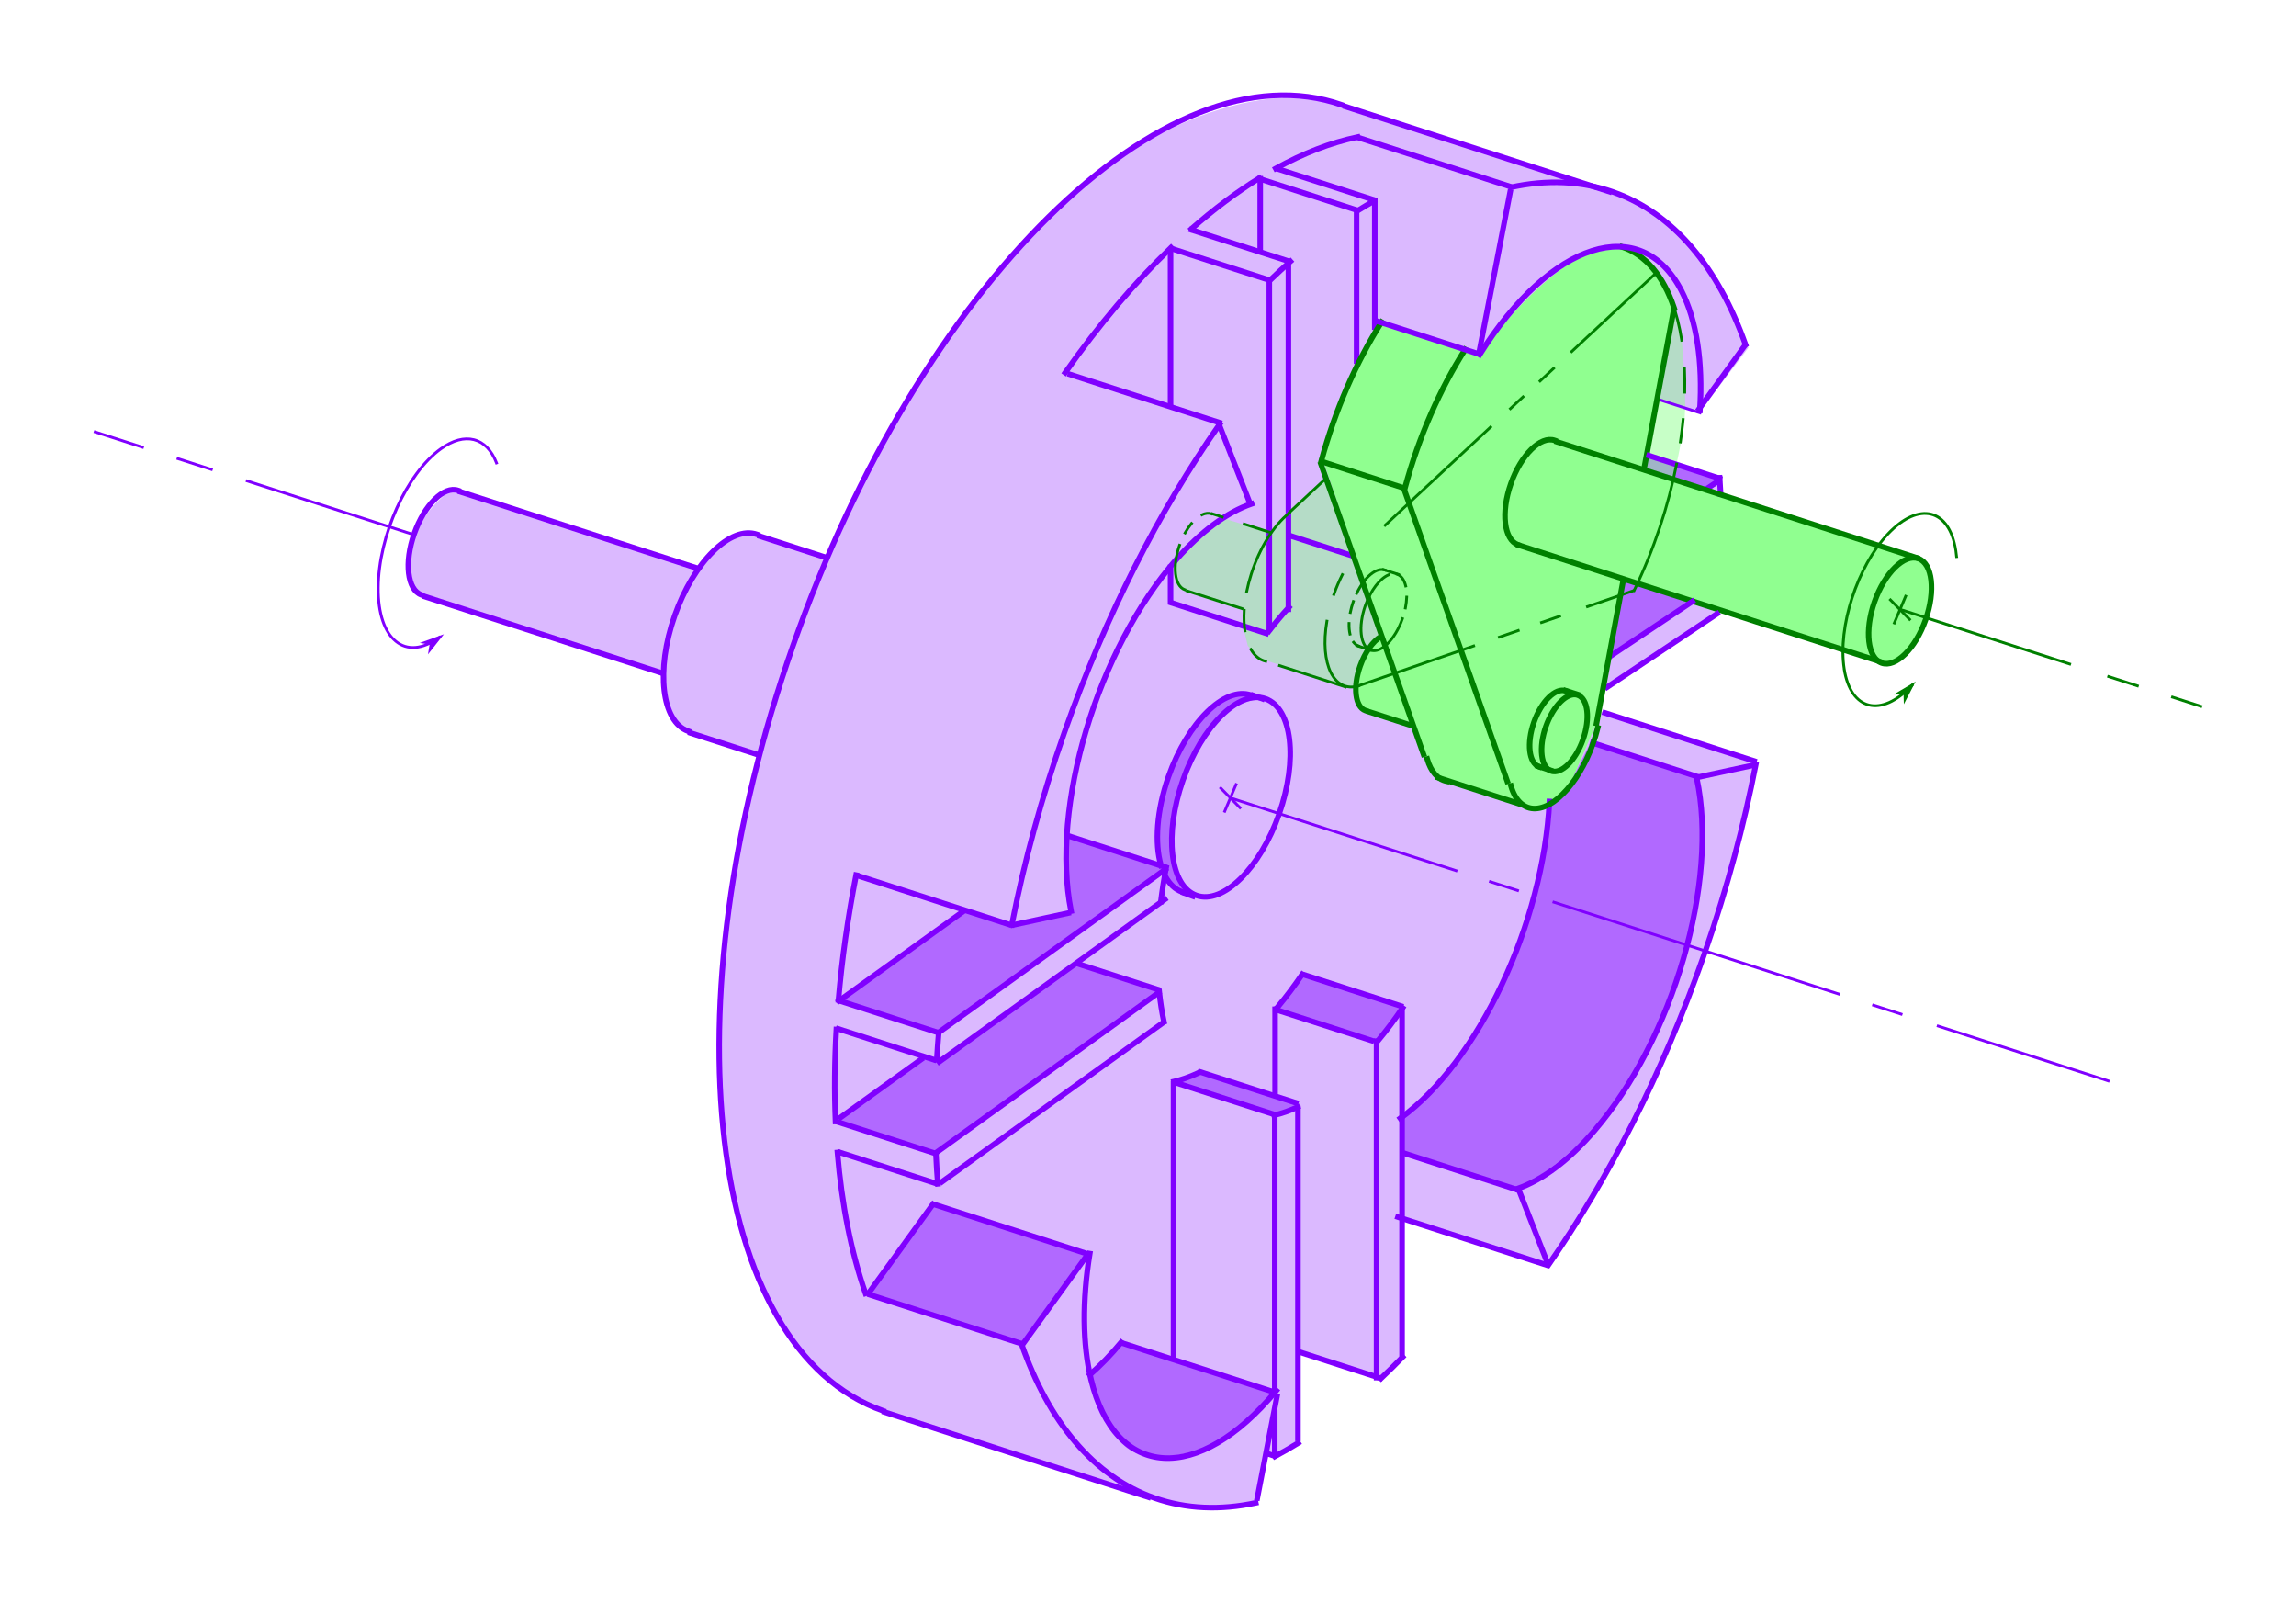<?xml version="1.0" encoding="UTF-8" standalone="no"?>
<!-- Created with Inkscape (http://www.inkscape.org/) -->

<svg
   xmlns:dc="http://purl.org/dc/elements/1.1/"
   xmlns:cc="http://creativecommons.org/ns#"
   xmlns:rdf="http://www.w3.org/1999/02/22-rdf-syntax-ns#"
   xmlns:svg="http://www.w3.org/2000/svg"
   xmlns="http://www.w3.org/2000/svg"
   xmlns:sodipodi="http://sodipodi.sourceforge.net/DTD/sodipodi-0.dtd"
   xmlns:inkscape="http://www.inkscape.org/namespaces/inkscape"
   width="1241.512"
   height="866.524"
   id="svg2"
   version="1.1"
   inkscape:version="0.48.5 r10040"
   sodipodi:docname="Croix_malte_interne.svg">
  <title
     id="title7574">Croix de Malte interne</title>
  <defs
     id="defs4">
    <marker
       inkscape:stockid="Arrow1Mstart"
       orient="auto"
       refY="0"
       refX="0"
       id="Arrow1Mstart"
       style="overflow:visible">
      <path
         id="path5621"
         d="M 0,0 5,-5 -12.5,0 5,5 0,0 z"
         style="fill-rule:evenodd;stroke:#000000;stroke-width:1pt;marker-start:none"
         transform="matrix(0.4,0,0,0.4,4,0)"
         inkscape:connector-curvature="0" />
    </marker>
    <marker
       inkscape:stockid="Arrow1Mend"
       orient="auto"
       refY="0"
       refX="0"
       id="Arrow1Mend"
       style="overflow:visible">
      <path
         id="path5624"
         d="M 0,0 5,-5 -12.5,0 5,5 0,0 z"
         style="fill-rule:evenodd;stroke:#000000;stroke-width:1pt;marker-start:none"
         transform="matrix(-0.4,0,0,-0.4,-4,0)"
         inkscape:connector-curvature="0" />
    </marker>
  </defs>
  <sodipodi:namedview
     id="base"
     pagecolor="#ffffff"
     bordercolor="#666666"
     borderopacity="1.0"
     inkscape:pageopacity="0.0"
     inkscape:pageshadow="2"
     inkscape:zoom="0.3813819"
     inkscape:cx="480.25756"
     inkscape:cy="47.638867"
     inkscape:document-units="px"
     inkscape:current-layer="layer1"
     showgrid="false"
     inkscape:window-width="1680"
     inkscape:window-height="986"
     inkscape:window-x="0"
     inkscape:window-y="36"
     inkscape:window-maximized="1"
     fit-margin-top="50"
     fit-margin-left="50"
     fit-margin-right="50"
     fit-margin-bottom="50" />
  <g
     inkscape:label="Calque 1"
     inkscape:groupmode="layer"
     id="layer1"
     transform="translate(-101.116,-13.374)">
    <path
       style="fill:#dbb9ff;fill-opacity:1;stroke:none"
       d="m 327.337,334.698 131.754,43.107 3.476,18.425 6.605,11.124 42.759,12.863 c 0,0 -29.338,90.071 -19.12,211.363 10.646,126.374 87.605,144.617 87.605,144.617 l 142.016,46.316 29.744,6.146 29.375,-3.441 4.056,-26.794 4.671,1.106 13.151,-6.146 0.737,-49.655 44.001,14.258 12.291,-11.185 -0.86,-74.974 77.678,24.827 c 0,0 54.253,-67.876 82.182,-157.128 22.417,-71.638 31.138,-112.879 31.138,-112.879 l -84.997,-29.202 2.607,-13.036 64.313,-41.369 -2.57,-70.542 -53.717,-17.146 c 0,0 5.715,-32.448 6.207,-31.219 0.492,1.229 37.548,12.291 37.548,12.291 l 26.548,-35.152 c 0,0 -16.359,-43.272 -45.593,-69.627 -13.473,-12.147 -50.147,-21.14 -50.147,-21.14 L 816.58,66.997 c 0,0 -77.994,-17.091 -166.418,81.857 -64.904,72.628 -99.556,164.451 -100.785,165.189 -1.229,0.737 -44.247,-11.062 -43.51,-12.291 0.369,-0.615 -8.05,1.291 -15.21,6.176 -7.159,4.886 -13.059,12.752 -13.059,12.752 L 345.596,278.153 c 0,0 -11.841,6.544 -20.218,24.029 -8.746,18.255 1.96,32.516 1.96,32.516 z"
       id="path4568"
       inkscape:connector-curvature="0"
       sodipodi:nodetypes="cccccsccccccccccccscccccccccsccsccsccsc" />
    <path
       style="fill:#b169ff;fill-opacity:1;stroke:none"
       d="m 783.973,392.152 c 0,0 -5.579,-4.259 -8.604,-3.563 -24.253,-0.344 -35.292,28.975 -44.063,49.625 -2.704,6.366 -4.884,13.343 -4.519,20.25 0.699,13.219 -0.623,30.668 12.689,37.632 1.728,1.619 3.558,1.084 6.866,1.825 -11.836,-10.613 -11.775,-24.418 -10.951,-37.892 1.3,-21.245 9.82,-42.241 24.856,-57.534 13.441,-13.671 23.726,-10.342 23.726,-10.342 z"
       id="path4656"
       inkscape:connector-curvature="0"
       sodipodi:nodetypes="ccssccssc" />
    <path
       style="fill:#b169ff;fill-opacity:1;stroke:none"
       d="m 859.497,636.715 -0.695,-19.815 c 0,0 38.966,-27.157 65.356,-96.643 12.111,-31.89 14.427,-73.351 14.427,-73.351 l 14.775,-16.687 7.822,-15.47 57.186,18.772 c 0,0 8.996,49.8 -10.429,109.506 -28.647,88.051 -86.562,112.982 -86.562,112.982 z"
       id="path4654"
       inkscape:connector-curvature="0"
       sodipodi:nodetypes="ccsccccscc" />
    <path
       style="fill:#b169ff;fill-opacity:1;stroke:none"
       d="m 689.119,756.663 17.838,-16.699 82.367,25.216 c -13.224,17.469 -38.497,41.538 -72.822,33.869 -16.416,-3.667 -27.383,-42.387 -27.383,-42.387 z"
       id="path4576-3-9-1-9"
       inkscape:connector-curvature="0"
       sodipodi:nodetypes="cccsc" />
    <path
       style="fill:#b169ff;fill-opacity:1;stroke:none"
       d="m 570.485,712.426 35.045,-47.918 84.58,26.445 -35.852,49.708 z"
       id="path4576-3-9-1"
       inkscape:connector-curvature="0"
       sodipodi:nodetypes="ccccc" />
    <path
       style="fill:#b169ff;fill-opacity:1;stroke:none"
       d="m 980.996,256.921 c 3.476,1.391 50.042,15.287 50.042,15.287 l -24.491,19.129 c 0,0 -30.94,-13.036 -30.244,-15.47 0.695,-2.433 4.867,-19.642 4.867,-19.642 z"
       id="path4616"
       inkscape:connector-curvature="0"
       sodipodi:nodetypes="cccccc" />
    <path
       style="fill:#b169ff;fill-opacity:1;stroke:none"
       d="m 978.215,325.232 -7.996,42.586 45.54,-28.854 z"
       id="path4614"
       inkscape:connector-curvature="0" />
    <path
       style="fill:#b169ff;fill-opacity:1;stroke:none"
       d="m 791.295,560.262 13.413,-20.878 54.344,18.579 -13.975,18.981 z"
       id="path4576-3-9"
       inkscape:connector-curvature="0"
       sodipodi:nodetypes="ccccc" />
    <path
       style="fill:#b169ff;fill-opacity:1;stroke:none"
       d="m 735.086,598.335 15.151,-6.277 52.954,18.579 -12.41,6.292 z"
       id="path4576-3"
       inkscape:connector-curvature="0"
       sodipodi:nodetypes="ccccc" />
    <path
       style="fill:#b169ff;fill-opacity:1;stroke:none"
       d="m 553.261,619.489 47.443,-34.906 7.374,1.721 75.712,-52.359 44.366,15.198 -121.307,87.553 z"
       id="path4576"
       inkscape:connector-curvature="0"
       sodipodi:nodetypes="ccccccc" />
    <path
       style="fill:#b169ff;fill-opacity:1;stroke:none"
       d="m 554.967,553.63 53.188,18.077 123.411,-87.952 -54.058,-19.641 c 0,0 2.781,41.369 2.26,42.238 -0.521,0.869 -31.461,7.822 -31.461,7.822 0,0 -23.987,-8.691 -25.03,-8.343 -1.043,0.348 -68.311,47.8 -68.311,47.8 z"
       id="path4574"
       inkscape:connector-curvature="0"
       sodipodi:nodetypes="ccccscsc" />
    <path
       style="fill:#90ff90;fill-opacity:0.498;stroke:none"
       d="m 1006.303,179.729 c 0,0.521 3.824,13.645 3.824,13.645 0,0 3.022,29.743 1.999,44.584 -0.813,11.785 -6.431,34.851 -6.431,34.851 l -16.078,-5.128 7.648,-39.37 z"
       id="path4572"
       inkscape:connector-curvature="0"
       sodipodi:nodetypes="ccscccc" />
    <path
       style="fill:#90ff90;fill-opacity:0.498;stroke:none"
       d="m 773.908,342.684 c -2.781,0 -33.895,-11.298 -33.895,-11.298 0,0 -5.266,-8.045 -2.473,-16.601 2.67,-8.18 14.187,-12.684 14.187,-12.684 l 10.792,-8.531 25.642,7.746 7.609,-8.773 22.615,-20.526 36.504,105.209 -21.14,7.743 -7.62,-1.106 -44.739,-14.872 -5.531,-6.453 -1.967,-7.928 z"
       id="path4570"
       inkscape:connector-curvature="0"
       sodipodi:nodetypes="ccscccccccccccc" />
    <path
       style="fill:#90ff90;fill-opacity:1;stroke:none"
       d="m 875.783,406.97 c 0,0 -37.118,-9.956 -37.61,-10.079 -0.492,-0.123 -6.55,-12.462 -0.369,-26.425 8.999,-20.33 24.582,-18.436 24.582,-18.436"
       id="path4566"
       inkscape:connector-curvature="0"
       sodipodi:nodetypes="ccsc" />
    <path
       style="fill:#90ff90;fill-opacity:1;stroke:none"
       d="m 848.498,187.087 -18.928,35.398 -13.274,39.085 56.341,165.069 2.955,5.215 44.845,15.122 c 0,0 9.513,4.008 14.166,2.781 7.052,-1.86 18.294,-16.375 16.6,-14.253 -1.324,1.658 14.427,-33.895 14.427,-33.895 l 12.863,-75.785 138.191,45.134 c 0,0 13.207,5.097 24.582,-20.403 9.621,-21.57 -1.966,-34.906 -1.966,-34.906 l -149.334,-48.055 16.86,-87.952 c 0,0 -6.832,-17.044 -13.558,-22.77 -6.595,-5.614 -15.613,-10.954 -24.161,-9.56 -29.383,4.79 -68.311,57.534 -68.311,57.534 z"
       id="path3784"
       inkscape:connector-curvature="0"
       sodipodi:nodetypes="ccccccascccscccsscc" />
    <path
       sodipodi:type="arc"
       style="fill:none;stroke:#8000ff;stroke-width:1;stroke-linecap:square;stroke-linejoin:miter;stroke-miterlimit:4;stroke-opacity:1;stroke-dasharray:none;stroke-dashoffset:0"
       id="path2996"
       sodipodi:cx="220.63371"
       sodipodi:cy="878.77539"
       sodipodi:rx="9.1913404"
       sodipodi:ry="18.783361"
       d="m 229.825,878.775 c 0,10.374 -4.115,18.783 -9.191,18.783 -5.076,0 -9.191,-8.41 -9.191,-18.783 0,-10.374 4.115,-18.783 9.191,-18.783 5.076,0 9.191,8.41 9.191,18.783 z"
       transform="matrix(2.83,0.994,-0.994,2.83,1015.87,-2261.951)" />
    <path
       sodipodi:type="arc"
       style="fill:none;stroke:#8000ff;stroke-width:0.151;stroke-linecap:square;stroke-linejoin:miter;stroke-miterlimit:4;stroke-opacity:1;stroke-dasharray:none;stroke-dashoffset:0"
       id="path2996-1"
       sodipodi:cx="220.63371"
       sodipodi:cy="878.77539"
       sodipodi:rx="9.1913404"
       sodipodi:ry="18.783361"
       d="m 220.634,897.559 c -5.076,0 -9.191,-8.41 -9.191,-18.783 0,-10.374 4.115,-18.783 9.191,-18.783 0,0 0,0 0,0"
       transform="matrix(18.793,6.603,-6.603,18.793,2358.847,-17548.608)"
       sodipodi:start="1.5707963"
       sodipodi:end="4.712389"
       sodipodi:open="true" />
    <path
       style="fill:none;stroke:#8000ff;stroke-width:1.5;stroke-linecap:butt;stroke-linejoin:miter;stroke-miterlimit:4;stroke-opacity:1;stroke-dasharray:none"
       d="m 151.866,246.667 27,8.702 m 17.797,5.736 19.442,6.266 m 18,5.801 90.407,29.136 m 441.997,142.447 122.628,39.521 m 17.167,5.533 16.111,5.192 m 18.224,5.873 155.479,50.108 m 17.37,5.598 16.334,5.264 m 18.609,5.997 93.374,30.093"
       id="path3802"
       inkscape:connector-curvature="0"
       sodipodi:nodetypes="cccccccccccccccc" />
    <g
       id="g3826"
       transform="matrix(3,0,0,3,102.624,-2173.115)">
      <path
         sodipodi:nodetypes="cc"
         inkscape:connector-curvature="0"
         id="path3804"
         d="m 220.152,875.249 2.228,-5.27"
         style="fill:none;stroke:#8000ff;stroke-width:0.5;stroke-linecap:butt;stroke-linejoin:miter;stroke-miterlimit:4;stroke-opacity:1;stroke-dasharray:none" />
      <path
         sodipodi:nodetypes="cc"
         inkscape:connector-curvature="0"
         id="path3824"
         d="m 219.369,870.685 3.794,3.857"
         style="fill:none;stroke:#8000ff;stroke-width:0.5;stroke-linecap:butt;stroke-linejoin:miter;stroke-miterlimit:4;stroke-opacity:1;stroke-dasharray:none" />
    </g>
    <path
       style="fill:none;stroke:#8000ff;stroke-width:3;stroke-linecap:square;stroke-linejoin:miter;stroke-miterlimit:4;stroke-opacity:1;stroke-dashoffset:0"
       d="m 740.284,495.517 c -3.768,-1.324 -6.774,-4.219 -8.971,-8.3 m -2.414,-5.993 c -3.526,-11.984 -2.379,-29.713 4.05,-48.012 10.316,-29.362 30.327,-49.072 44.695,-44.023 l 0,0"
       id="path2996-0"
       inkscape:connector-curvature="0"
       sodipodi:nodetypes="cccscc" />
    <path
       sodipodi:type="arc"
       style="fill:none;stroke:#8000ff;stroke-width:1.884;stroke-linecap:square;stroke-linejoin:miter;stroke-miterlimit:4;stroke-opacity:1;stroke-dasharray:none;stroke-dashoffset:0"
       id="path2996-8"
       sodipodi:cx="220.63371"
       sodipodi:cy="878.77539"
       sodipodi:rx="9.1913404"
       sodipodi:ry="18.783361"
       d="m 220.634,897.559 c -5.076,0 -9.191,-8.41 -9.191,-18.783 0,-10.374 4.115,-18.783 9.191,-18.783 0,0 0,0 0,0"
       transform="matrix(1.502,0.528,-0.528,1.502,471.504,-1129.684)"
       sodipodi:start="1.5707963"
       sodipodi:end="4.712389"
       sodipodi:open="true" />
    <path
       style="fill:none;stroke:#8000ff;stroke-width:3;stroke-linecap:square;stroke-linejoin:miter;stroke-miterlimit:4;stroke-opacity:1;stroke-dashoffset:0"
       d="m 569.123,712.612 c -7.75,-22.258 -12.842,-47.948 -15.174,-76.198 m -1.047,-16.784 c -0.683,-15.912 -0.54,-32.533 0.443,-49.723 m 1.142,-15.967 c 1.865,-21.777 5.036,-44.366 9.546,-67.498 M 677.105,214.817 c 18.246,-25.974 37.527,-48.704 57.219,-67.578 m 11.026,-10.126 c 12.136,-10.663 24.383,-19.838 36.597,-27.384 m 9.004,-5.27 c 14.939,-8.255 29.777,-14.011 44.251,-17.011"
       id="path2996-1-1"
       inkscape:connector-curvature="0"
       sodipodi:nodetypes="cccccccccccc" />
    <path
       style="fill:none;stroke:#8000ff;stroke-width:3;stroke-linecap:square;stroke-linejoin:miter;stroke-miterlimit:4;stroke-opacity:1;stroke-dashoffset:0"
       d="m 918.206,114.592 c 19.222,-4.179 37.816,-3.522 55.171,2.576 32.74,11.504 56.813,40.875 71.541,82.375 m 5.589,227.213 c -6.364,32.702 -15.403,66.492 -27.208,100.605 -0.403,1.163 -0.809,2.329 -1.218,3.494 -22.237,63.288 -51.257,119.823 -83.577,166.172 M 780.127,825.815 c -19.092,4.092 -37.561,3.405 -54.806,-2.655 -32.952,-11.578 -57.124,-41.256 -71.826,-83.182 m -5.253,-226.673 c 6.579,-33.736 16.004,-68.625 28.374,-103.833 22.339,-63.579 51.524,-120.343 84.023,-166.811"
       id="path2996-1-1-2"
       inkscape:connector-curvature="0"
       sodipodi:nodetypes="csccssccsccsc" />
    <path
       style="fill:none;stroke:#8000ff;stroke-width:3;stroke-linecap:square;stroke-linejoin:miter;stroke-miterlimit:4;stroke-opacity:1;stroke-dashoffset:0"
       d="m 835.559,127.06 c 2.807,-1.747 5.611,-3.409 8.413,-4.982 m 187.004,149.599 c 0.205,2.879 0.382,5.784 0.531,8.713 M 859.517,747.028 c -3.864,3.968 -7.747,7.788 -11.646,11.457 m -44.817,34.987 c -4.163,2.584 -8.322,4.98 -12.472,7.181 M 608.23,653.332 c -0.438,-5.309 -0.779,-10.708 -1.022,-16.193 m 0.45,-50.891 c 0.279,-4.796 0.624,-9.635 1.035,-14.516 M 788.024,164.712 c 3.604,-3.469 7.221,-6.809 10.849,-10.016"
       id="path2996-1-1-4"
       inkscape:connector-curvature="0"
       sodipodi:nodetypes="cccccccccccccc" />
    <path
       style="fill:none;stroke:#008000;stroke-width:1.5;stroke-linecap:butt;stroke-linejoin:miter;stroke-miterlimit:4;stroke-opacity:1;stroke-dasharray:none"
       d="m 1128.823,342.877 92.132,29.692 m 19.666,6.338 16.943,5.461 m 17.573,5.664 16.74,5.395"
       id="path3802-2"
       inkscape:connector-curvature="0"
       sodipodi:nodetypes="cccccc" />
    <g
       id="g4022"
       transform="matrix(3,0,0,3,28.578,-2242.642)">
      <path
         transform="matrix(0.501,0.176,-0.176,0.501,410.776,382.965)"
         d="m 229.825,878.775 c 0,10.374 -4.115,18.783 -9.191,18.783 -5.076,0 -9.191,-8.41 -9.191,-18.783 0,-10.374 4.115,-18.783 9.191,-18.783 5.076,0 9.191,8.41 9.191,18.783 z"
         sodipodi:ry="18.783361"
         sodipodi:rx="9.1913404"
         sodipodi:cy="878.77539"
         sodipodi:cx="220.63371"
         id="path2996-8-1"
         style="fill:none;stroke:#008000;stroke-width:1.884;stroke-linecap:square;stroke-linejoin:miter;stroke-miterlimit:4;stroke-opacity:1;stroke-dasharray:none;stroke-dashoffset:0"
         sodipodi:type="arc" />
      <g
         style="stroke:#008000;stroke-opacity:1"
         id="g3826-2-6"
         transform="translate(145.375,-10.757)">
        <path
           style="fill:none;stroke:#008000;stroke-width:0.5;stroke-linecap:butt;stroke-linejoin:miter;stroke-miterlimit:4;stroke-opacity:1;stroke-dasharray:none"
           d="m 220.152,875.249 2.228,-5.27"
           id="path3804-45-8"
           inkscape:connector-curvature="0"
           sodipodi:nodetypes="cc" />
        <path
           style="fill:none;stroke:#008000;stroke-width:0.5;stroke-linecap:butt;stroke-linejoin:miter;stroke-miterlimit:4;stroke-opacity:1;stroke-dasharray:none"
           d="m 219.369,870.685 3.794,3.857"
           id="path3824-5-5"
           inkscape:connector-curvature="0"
           sodipodi:nodetypes="cc" />
      </g>
    </g>
    <path
       sodipodi:type="arc"
       style="fill:none;stroke:#008000;stroke-width:1.884;stroke-linecap:square;stroke-linejoin:miter;stroke-miterlimit:4;stroke-opacity:1;stroke-dasharray:none;stroke-dashoffset:0"
       id="path2996-8-1-6"
       sodipodi:cx="220.63371"
       sodipodi:cy="878.77539"
       sodipodi:rx="9.1913404"
       sodipodi:ry="18.783361"
       d="m 220.634,897.559 c -5.076,0 -9.191,-8.41 -9.191,-18.783 0,-10.374 4.115,-18.783 9.191,-18.783 0,0 0,0 0,0"
       transform="matrix(1.502,0.528,-0.528,1.502,1064.491,-1156.73)"
       sodipodi:start="1.5707963"
       sodipodi:end="4.712389"
       sodipodi:open="true" />
    <path
       style="fill:none;stroke:#8000ff;stroke-width:3px;stroke-linecap:butt;stroke-linejoin:miter;stroke-opacity:1"
       d="m 1023.274,278.081 8.27,-5.513"
       id="path4969-60"
       inkscape:connector-curvature="0"
       sodipodi:nodetypes="cc" />
    <path
       style="fill:none;stroke:#008000;stroke-width:3;stroke-linecap:butt;stroke-linejoin:miter;stroke-miterlimit:4;stroke-opacity:1;stroke-dasharray:none"
       d="m 941.718,251.822 197.349,63.602"
       id="path3802-2-7"
       inkscape:connector-curvature="0"
       sodipodi:nodetypes="cc" />
    <path
       style="fill:none;stroke:#008000;stroke-width:3;stroke-linecap:butt;stroke-linejoin:miter;stroke-miterlimit:4;stroke-opacity:1;stroke-dasharray:none"
       d="m 921.017,307.652 197.349,63.602"
       id="path3802-2-7-9"
       inkscape:connector-curvature="0"
       sodipodi:nodetypes="cc" />
    <path
       sodipodi:nodetypes="cccc"
       inkscape:connector-curvature="0"
       id="path2996-8-1-8"
       d="m 860.874,276.938 c 7.547,-27.801 19.005,-53.448 32.448,-74.589 m 84.939,-55.495 c 12.465,4.15 22.225,15.489 28.02,32.858"
       style="fill:none;stroke:#008000;stroke-width:3.042;stroke-linecap:square;stroke-linejoin:miter;stroke-miterlimit:4;stroke-opacity:1;stroke-dashoffset:0" />
    <path
       sodipodi:open="true"
       sodipodi:end="5.7617902"
       sodipodi:start="3.5746669"
       sodipodi:type="arc"
       style="fill:none;stroke:#8000ff;stroke-width:0.406;stroke-linecap:square;stroke-linejoin:miter;stroke-miterlimit:4;stroke-opacity:1;stroke-dasharray:none;stroke-dashoffset:0"
       id="path2996-8-1-8-8"
       sodipodi:cx="220.63371"
       sodipodi:cy="878.77539"
       sodipodi:rx="9.1913404"
       sodipodi:ry="18.783361"
       d="m 212.291,870.893 c 2.13,-9.416 7.592,-13.52 12.2,-9.167 1.728,1.632 3.165,4.321 4.113,7.693"
       transform="matrix(7.076,2.486,-2.486,7.076,1564.066,-6485.124)" />
    <path
       style="fill:none;stroke:#8000ff;stroke-width:3;stroke-linecap:butt;stroke-linejoin:miter;stroke-miterlimit:4;stroke-opacity:1;stroke-dasharray:none"
       d="m 917.988,115.706 -17.155,88.589 m -108.905,562.391 -11.219,57.935"
       id="path4361"
       inkscape:connector-curvature="0"
       sodipodi:nodetypes="cccc" />
    <path
       style="fill:none;stroke:#8000ff;stroke-width:3;stroke-linecap:butt;stroke-linejoin:miter;stroke-miterlimit:4;stroke-opacity:1;stroke-dasharray:none"
       d="M 937.858,696.122 921.985,655.599 M 776.995,285.45 759.9,241.808"
       id="path4363"
       inkscape:connector-curvature="0"
       sodipodi:nodetypes="cccc" />
    <path
       style="fill:none;stroke:#8000ff;stroke-width:3px;stroke-linecap:butt;stroke-linejoin:miter;stroke-opacity:1"
       d="m 968.882,385.654 61.946,-41.297"
       id="path4969"
       inkscape:connector-curvature="0" />
    <path
       style="fill:none;stroke:#8000ff;stroke-width:3;stroke-linecap:butt;stroke-linejoin:miter;stroke-miterlimit:4;stroke-opacity:1;stroke-dasharray:none"
       d="m 653.644,740.76 36.2,-50.053 m 329.148,-455.104 26.526,-36.677"
       id="path4365"
       inkscape:connector-curvature="0"
       sodipodi:nodetypes="cccc" />
    <path
       style="fill:none;stroke:#8000ff;stroke-width:3;stroke-linecap:butt;stroke-linejoin:miter;stroke-miterlimit:4;stroke-opacity:1;stroke-dasharray:none"
       d="m 1050.78,426.705 -33.062,7.133 m -337.52,72.821 -32.729,7.061"
       id="path4367"
       inkscape:connector-curvature="0"
       sodipodi:nodetypes="cccc" />
    <path
       style="fill:none;stroke:#8000ff;stroke-width:3px;stroke-linecap:butt;stroke-linejoin:miter;stroke-opacity:1"
       d="m 834.666,127.671 0,82.47"
       id="path5044-1"
       inkscape:connector-curvature="0"
       sodipodi:nodetypes="cc" />
    <path
       style="fill:none;stroke:#8000ff;stroke-width:3;stroke-linecap:butt;stroke-linejoin:miter;stroke-miterlimit:4;stroke-opacity:1;stroke-dasharray:none"
       d="M 827.373,70.563 972.74,117.412"
       id="path3802-2-7-6"
       inkscape:connector-curvature="0"
       sodipodi:nodetypes="cc" />
    <path
       style="fill:none;stroke:#8000ff;stroke-width:3;stroke-linecap:butt;stroke-linejoin:miter;stroke-miterlimit:4;stroke-opacity:1;stroke-dasharray:none"
       d="m 578.087,776.329 145.367,46.849"
       id="path3802-2-7-6-1"
       inkscape:connector-curvature="0"
       sodipodi:nodetypes="cc" />
    <path
       style="fill:none;stroke:#8000ff;stroke-width:3;stroke-linecap:butt;stroke-linejoin:miter;stroke-miterlimit:4;stroke-opacity:1;stroke-dasharray:none"
       d="m 834.898,87.523 83.455,26.896"
       id="path3802-2-7-6-3"
       inkscape:connector-curvature="0"
       sodipodi:nodetypes="cc" />
    <path
       style="fill:none;stroke:#8000ff;stroke-width:3;stroke-linecap:butt;stroke-linejoin:miter;stroke-miterlimit:4;stroke-opacity:1;stroke-dasharray:none"
       d="m 678.388,215.375 83.455,26.896"
       id="path3802-2-7-6-3-9"
       inkscape:connector-curvature="0"
       sodipodi:nodetypes="cc" />
    <path
       style="fill:none;stroke:#8000ff;stroke-width:3;stroke-linecap:butt;stroke-linejoin:miter;stroke-miterlimit:4;stroke-opacity:1;stroke-dasharray:none"
       d="m 564.617,486.677 83.455,26.896"
       id="path3802-2-7-6-3-3"
       inkscape:connector-curvature="0"
       sodipodi:nodetypes="cc" />
    <path
       style="fill:none;stroke:#8000ff;stroke-width:3;stroke-linecap:butt;stroke-linejoin:miter;stroke-miterlimit:4;stroke-opacity:1;stroke-dasharray:none"
       d="m 606.33,664.529 83.455,26.896"
       id="path3802-2-7-6-3-4"
       inkscape:connector-curvature="0"
       sodipodi:nodetypes="cc" />
    <path
       style="fill:none;stroke:#8000ff;stroke-width:3;stroke-linecap:butt;stroke-linejoin:miter;stroke-miterlimit:4;stroke-opacity:1;stroke-dasharray:none"
       d="m 570.185,712.925 83.455,26.896"
       id="path3802-2-7-6-3-46"
       inkscape:connector-curvature="0"
       sodipodi:nodetypes="cc" />
    <path
       style="fill:none;stroke:#8000ff;stroke-width:3;stroke-linecap:butt;stroke-linejoin:miter;stroke-miterlimit:4;stroke-opacity:1;stroke-dasharray:none"
       d="m 707.172,739.201 83.455,26.896"
       id="path3802-2-7-6-3-0"
       inkscape:connector-curvature="0"
       sodipodi:nodetypes="cc" />
    <path
       style="fill:none;stroke:#8000ff;stroke-width:3;stroke-linecap:butt;stroke-linejoin:miter;stroke-miterlimit:4;stroke-opacity:1;stroke-dasharray:none"
       d="m 855.596,670.861 83.455,26.896"
       id="path3802-2-7-6-3-6"
       inkscape:connector-curvature="0"
       sodipodi:nodetypes="cc" />
    <path
       style="fill:none;stroke:#8000ff;stroke-width:3;stroke-linecap:butt;stroke-linejoin:miter;stroke-miterlimit:4;stroke-opacity:1;stroke-dasharray:none"
       d="m 967.535,398.313 83.455,26.896"
       id="path3802-2-7-6-3-61"
       inkscape:connector-curvature="0"
       sodipodi:nodetypes="cc" />
    <path
       style="fill:none;stroke:#8000ff;stroke-width:1.5;stroke-linecap:butt;stroke-linejoin:miter;stroke-miterlimit:4;stroke-opacity:1;stroke-dasharray:none"
       d="m 996.634,228.907 24.459,7.883"
       id="path3802-2-7-6-3-84"
       inkscape:connector-curvature="0"
       sodipodi:nodetypes="cc" />
    <path
       style="fill:none;stroke:#008000;stroke-width:3;stroke-linecap:butt;stroke-linejoin:miter;stroke-miterlimit:4;stroke-opacity:1;stroke-dasharray:none"
       d="m 814.3,262.411 47.344,15.258"
       id="path3802-2-7-6-3-96"
       inkscape:connector-curvature="0"
       sodipodi:nodetypes="cc" />
    <path
       style="fill:none;stroke:#8000ff;stroke-width:3px;stroke-linecap:butt;stroke-linejoin:miter;stroke-opacity:1"
       d="m 844.499,120.297 0,71.41"
       id="path5044-2"
       inkscape:connector-curvature="0"
       sodipodi:nodetypes="cc" />
    <path
       sodipodi:open="true"
       sodipodi:end="3.5834513"
       sodipodi:start="2.9936398"
       sodipodi:type="arc"
       style="fill:none;stroke:#008000;stroke-width:0.406;stroke-linecap:square;stroke-linejoin:miter;stroke-miterlimit:4;stroke-opacity:1;stroke-dasharray:none;stroke-dashoffset:0"
       id="path2996-8-1-8-7"
       sodipodi:cx="220.63371"
       sodipodi:cy="878.77539"
       sodipodi:rx="9.1913404"
       sodipodi:ry="18.783361"
       d="m 211.543,881.544 c -0.268,-3.679 0.004,-7.438 0.782,-10.801"
       transform="matrix(7.076,2.486,-2.486,7.076,1510.4,-6501.712)" />
    <path
       style="fill:none;stroke:#8000ff;stroke-width:3;stroke-linecap:butt;stroke-linejoin:miter;stroke-miterlimit:4;stroke-opacity:1;stroke-dasharray:none"
       d="m 843.744,186.375 56.739,18.286"
       id="path3802-2-7-6-3-8"
       inkscape:connector-curvature="0"
       sodipodi:nodetypes="cc" />
    <path
       style="fill:none;stroke:#8000ff;stroke-width:3px;stroke-linecap:butt;stroke-linejoin:miter;stroke-opacity:1"
       d="m 971.343,368.44 46.049,-30.699"
       id="path4969-6"
       inkscape:connector-curvature="0"
       sodipodi:nodetypes="cc" />
    <path
       style="fill:none;stroke:#008000;stroke-width:3px;stroke-linecap:butt;stroke-linejoin:miter;stroke-opacity:1"
       d="m 1006.319,180.031 -16.325,87.38 m -10.996,58.854 -14.869,79.586"
       id="path4586"
       inkscape:connector-curvature="0"
       sodipodi:nodetypes="cccc" />
    <path
       style="fill:none;stroke:#8000ff;stroke-width:3;stroke-linecap:butt;stroke-linejoin:miter;stroke-miterlimit:4;stroke-opacity:1;stroke-dasharray:none"
       d="m 960.939,414.546 59.6,19.208"
       id="path3802-2-7-6-3-40"
       inkscape:connector-curvature="0"
       sodipodi:nodetypes="cc" />
    <path
       sodipodi:type="arc"
       style="fill:none;stroke:#8000ff;stroke-width:0.406;stroke-linecap:square;stroke-linejoin:miter;stroke-miterlimit:4;stroke-opacity:1;stroke-dasharray:none;stroke-dashoffset:0"
       id="path2996-8-1-8-7-5-0-9"
       sodipodi:cx="220.63371"
       sodipodi:cy="878.77539"
       sodipodi:rx="9.1913404"
       sodipodi:ry="18.783361"
       d="m 228.494,869.039 c 2.506,8.449 1.381,19.422 -2.575,25.103"
       transform="matrix(7.076,2.486,-2.486,7.076,1482.547,-6270.684)"
       sodipodi:start="5.7382717"
       sodipodi:end="7.2413308"
       sodipodi:open="true" />
    <g
       id="g4638"
       transform="matrix(3,0,0,3,102.624,-2173.115)">
      <path
         sodipodi:open="true"
         sodipodi:end="8.4608451"
         sodipodi:start="6.0920374"
         transform="matrix(0.747,0.262,-0.262,0.747,345.222,146.044)"
         d="m 229.658,875.207 c 0.964,10.185 -2.294,20.039 -7.278,22.01 -2.433,0.962 -4.953,-0.124 -6.988,-3.012"
         sodipodi:ry="18.783361"
         sodipodi:rx="9.1913404"
         sodipodi:cy="878.77539"
         sodipodi:cx="220.63371"
         id="path2996-8-1-5-1"
         style="fill:none;stroke:#008000;stroke-width:1.263;stroke-linecap:square;stroke-linejoin:miter;stroke-miterlimit:4;stroke-opacity:1;stroke-dasharray:none;stroke-dashoffset:0"
         sodipodi:type="arc" />
      <path
         sodipodi:nodetypes="cc"
         inkscape:connector-curvature="0"
         id="path4588"
         d="M 271.334,870.072 252.536,816.87"
         style="fill:none;stroke:#008000;stroke-width:1px;stroke-linecap:butt;stroke-linejoin:miter;stroke-opacity:1" />
    </g>
    <path
       style="fill:none;stroke:#008000;stroke-width:3;stroke-linecap:butt;stroke-linejoin:miter;stroke-miterlimit:4;stroke-opacity:1;stroke-dasharray:none"
       d="m 877.365,433.334 47.344,15.258"
       id="path3802-2-7-6-3-96-7"
       inkscape:connector-curvature="0"
       sodipodi:nodetypes="cc" />
    <path
       style="fill:none;stroke:#8000ff;stroke-width:3;stroke-linecap:butt;stroke-linejoin:miter;stroke-miterlimit:4;stroke-opacity:1;stroke-dasharray:none"
       d="m 797.551,302.604 35.314,11.381"
       id="path3802-2-7-6-3-9-4-5-7-80-3"
       inkscape:connector-curvature="0"
       sodipodi:nodetypes="cc" />
    <g
       transform="matrix(3,0,0,3,57.334,-2187.664)"
       id="g4638-6">
      <path
         sodipodi:end="2.1776598"
         sodipodi:start="1.5003532"
         transform="matrix(0.747,0.262,-0.262,0.747,345.222,146.044)"
         d="m 221.281,897.512 c -2.09,0.301 -4.168,-0.866 -5.889,-3.307"
         sodipodi:ry="18.783361"
         sodipodi:rx="9.1913404"
         sodipodi:cy="878.77539"
         sodipodi:cx="220.63371"
         id="path2996-8-1-5-1-3"
         style="fill:none;stroke:#008000;stroke-width:1.263;stroke-linecap:square;stroke-linejoin:miter;stroke-miterlimit:4;stroke-opacity:1;stroke-dasharray:none;stroke-dashoffset:0"
         sodipodi:type="arc"
         sodipodi:open="true" />
      <path
         sodipodi:nodetypes="cc"
         inkscape:connector-curvature="0"
         id="path4588-6"
         d="M 271.334,870.072 252.536,816.87"
         style="fill:none;stroke:#008000;stroke-width:1px;stroke-linecap:butt;stroke-linejoin:miter;stroke-opacity:1" />
    </g>
    <path
       sodipodi:type="arc"
       style="fill:none;stroke:#8000ff;stroke-width:0.406;stroke-linecap:square;stroke-linejoin:miter;stroke-miterlimit:4;stroke-opacity:1;stroke-dasharray:none;stroke-dashoffset:0"
       id="path2996-8-1-8-7-5"
       sodipodi:cx="220.63371"
       sodipodi:cy="878.77539"
       sodipodi:rx="9.1913404"
       sodipodi:ry="18.783361"
       d="m 227.966,890.103 c -3.061,8.275 -8.826,9.912 -12.875,3.656 -1.407,-2.174 -2.479,-5.13 -3.086,-8.515"
       transform="matrix(7.076,2.486,-2.486,7.076,1390.943,-6099.942)"
       sodipodi:start="0.64734588"
       sodipodi:end="2.790049"
       sodipodi:open="true" />
    <path
       sodipodi:type="arc"
       style="fill:none;stroke:#8000ff;stroke-width:0.406;stroke-linecap:square;stroke-linejoin:miter;stroke-miterlimit:4;stroke-opacity:1;stroke-dasharray:none;stroke-dashoffset:0"
       id="path2996-8-1-8-7-5-0"
       sodipodi:cx="220.63371"
       sodipodi:cy="878.77539"
       sodipodi:rx="9.1913404"
       sodipodi:ry="18.783361"
       d="m 226.366,864.093 c 3.968,6.47 4.618,18.289 1.452,26.397 -1.012,2.591 -2.341,4.59 -3.853,5.791"
       transform="matrix(7.076,2.486,-2.486,7.076,1564.977,-6242.874)"
       sodipodi:start="5.3858416"
       sodipodi:end="7.4830832"
       sodipodi:open="true" />
    <path
       sodipodi:type="arc"
       style="fill:none;stroke:#8000ff;stroke-width:0.406;stroke-linecap:square;stroke-linejoin:miter;stroke-miterlimit:4;stroke-opacity:1;stroke-dasharray:none;stroke-dashoffset:0"
       id="path2996-8-1-8-7-5-01"
       sodipodi:cx="220.63371"
       sodipodi:cy="878.77539"
       sodipodi:rx="9.1913404"
       sodipodi:ry="18.783361"
       d="m 214.778,893.254 c -3.913,-6.609 -4.463,-18.448 -1.229,-26.445 1.005,-2.486 2.307,-4.4 3.779,-5.56"
       transform="matrix(7.076,2.486,-2.486,7.076,1381.125,-6348.731)"
       sodipodi:start="2.2614755"
       sodipodi:end="4.3444701"
       sodipodi:open="true" />
    <path
       style="fill:none;stroke:#8000ff;stroke-width:3;stroke-linecap:butt;stroke-linejoin:miter;stroke-miterlimit:4;stroke-opacity:1;stroke-dasharray:none"
       d="m 733.227,147.319 54.425,17.54"
       id="path3802-2-7-6-3-9-4"
       inkscape:connector-curvature="0"
       sodipodi:nodetypes="cc" />
    <path
       style="fill:none;stroke:#8000ff;stroke-width:3;stroke-linecap:butt;stroke-linejoin:miter;stroke-miterlimit:4;stroke-opacity:1;stroke-dasharray:none"
       d="m 744.033,137.213 54.425,17.54"
       id="path3802-2-7-6-3-9-4-6"
       inkscape:connector-curvature="0"
       sodipodi:nodetypes="cc" />
    <path
       style="fill:none;stroke:#8000ff;stroke-width:3;stroke-linecap:butt;stroke-linejoin:miter;stroke-miterlimit:4;stroke-opacity:1;stroke-dasharray:none"
       d="m 781.151,109.682 54.425,17.54"
       id="path3802-2-7-6-3-9-4-0"
       inkscape:connector-curvature="0"
       sodipodi:nodetypes="cc" />
    <path
       style="fill:none;stroke:#8000ff;stroke-width:3;stroke-linecap:butt;stroke-linejoin:miter;stroke-miterlimit:4;stroke-opacity:1;stroke-dasharray:none"
       d="m 791.16,104.41 54.425,17.54"
       id="path3802-2-7-6-3-9-4-7"
       inkscape:connector-curvature="0"
       sodipodi:nodetypes="cc" />
    <path
       style="fill:none;stroke:#8000ff;stroke-width:3;stroke-linecap:butt;stroke-linejoin:miter;stroke-miterlimit:4;stroke-opacity:1;stroke-dasharray:none"
       d="m 554.456,554.213 54.425,17.54"
       id="path3802-2-7-6-3-9-4-1"
       inkscape:connector-curvature="0"
       sodipodi:nodetypes="cc" />
    <path
       style="fill:none;stroke:#8000ff;stroke-width:3;stroke-linecap:butt;stroke-linejoin:miter;stroke-miterlimit:4;stroke-opacity:1;stroke-dasharray:none"
       d="m 553.065,569.162 54.425,17.54"
       id="path3802-2-7-6-3-9-4-77"
       inkscape:connector-curvature="0"
       sodipodi:nodetypes="cc" />
    <path
       style="fill:none;stroke:#8000ff;stroke-width:3;stroke-linecap:butt;stroke-linejoin:miter;stroke-miterlimit:4;stroke-opacity:1;stroke-dasharray:none"
       d="m 553.065,619.569 54.425,17.54"
       id="path3802-2-7-6-3-9-4-773"
       inkscape:connector-curvature="0"
       sodipodi:nodetypes="cc" />
    <path
       style="fill:none;stroke:#8000ff;stroke-width:3;stroke-linecap:butt;stroke-linejoin:miter;stroke-miterlimit:4;stroke-opacity:1;stroke-dasharray:none"
       d="m 553.76,635.908 54.425,17.54"
       id="path3802-2-7-6-3-9-4-3"
       inkscape:connector-curvature="0"
       sodipodi:nodetypes="cc" />
    <path
       style="fill:none;stroke:#8000ff;stroke-width:3;stroke-linecap:butt;stroke-linejoin:miter;stroke-miterlimit:4;stroke-opacity:1;stroke-dasharray:none"
       d="m 803.044,744.052 45.706,14.73"
       id="path3802-2-7-6-3-9-4-5"
       inkscape:connector-curvature="0"
       sodipodi:nodetypes="cc" />
    <path
       style="fill:none;stroke:#8000ff;stroke-width:3;stroke-linecap:butt;stroke-linejoin:miter;stroke-miterlimit:4;stroke-opacity:1;stroke-dasharray:none"
       d="m 785.042,798.777 5.867,1.891"
       id="path3802-2-7-6-3-9-4-9"
       inkscape:connector-curvature="0"
       sodipodi:nodetypes="cc" />
    <path
       style="fill:none;stroke:#8000ff;stroke-width:3px;stroke-linecap:butt;stroke-linejoin:miter;stroke-opacity:1"
       d="m 790.419,614.755 0,150.931 m 0,9.833 0,24.09"
       id="path4916"
       inkscape:connector-curvature="0"
       sodipodi:nodetypes="cccc" />
    <path
       style="fill:none;stroke:#8000ff;stroke-width:3;stroke-linecap:butt;stroke-linejoin:miter;stroke-miterlimit:4;stroke-opacity:1;stroke-dasharray:none"
       d="m 991.351,259.24 40.952,13.198"
       id="path3802-2-7-6-3-9-4-98"
       inkscape:connector-curvature="0"
       sodipodi:nodetypes="cc" />
    <path
       style="fill:none;stroke:#8000ff;stroke-width:3px;stroke-linecap:butt;stroke-linejoin:miter;stroke-opacity:1"
       d="m 802.956,611.103 0,181.378"
       id="path4916-1"
       inkscape:connector-curvature="0"
       sodipodi:nodetypes="cc" />
    <path
       style="fill:none;stroke:#8000ff;stroke-width:3px;stroke-linecap:butt;stroke-linejoin:miter;stroke-opacity:1"
       d="m 859.248,558.429 0,188.33"
       id="path4916-1-8"
       inkscape:connector-curvature="0"
       sodipodi:nodetypes="cc" />
    <path
       style="fill:none;stroke:#8000ff;stroke-width:3px;stroke-linecap:butt;stroke-linejoin:miter;stroke-opacity:1"
       d="m 845.465,574.747 0,184.854"
       id="path4916-1-2"
       inkscape:connector-curvature="0" />
    <path
       style="fill:none;stroke:#8000ff;stroke-width:3;stroke-linecap:square;stroke-linejoin:miter;stroke-miterlimit:4;stroke-opacity:1;stroke-dashoffset:0"
       d="m 859.517,558.286 c -4.197,6.165 -8.53,11.934 -12.957,17.264 m -43.86,36.307 c -4.241,1.956 -8.45,3.429 -12.593,4.388 m -59.622,-50.609 c -1.109,-5.12 -1.959,-10.534 -2.543,-16.203 m 0.886,-48.707 c 0.732,-5.987 1.684,-12.095 2.857,-18.295 m 55.554,-127.861 c 3.535,-4.578 7.141,-8.878 10.797,-12.877"
       id="path2996-1-1-4-1-3"
       inkscape:connector-curvature="0"
       sodipodi:nodetypes="cccccccccc" />
    <path
       style="fill:none;stroke:#8000ff;stroke-width:3px;stroke-linecap:butt;stroke-linejoin:miter;stroke-opacity:1"
       d="m 787.47,164.244 0,190.505"
       id="path5044"
       inkscape:connector-curvature="0" />
    <path
       style="fill:none;stroke:#8000ff;stroke-width:3px;stroke-linecap:butt;stroke-linejoin:miter;stroke-opacity:1"
       d="m 797.794,153.728 0,190.505"
       id="path5044-0"
       inkscape:connector-curvature="0" />
    <path
       style="fill:none;stroke:#8000ff;stroke-width:3px;stroke-linecap:butt;stroke-linejoin:miter;stroke-opacity:1"
       d="M 608.023,571.983 732.406,482.506"
       id="path5078"
       inkscape:connector-curvature="0" />
    <path
       style="fill:none;stroke:#8000ff;stroke-width:3px;stroke-linecap:butt;stroke-linejoin:miter;stroke-opacity:1"
       d="M 607.777,588.207 732.161,498.73"
       id="path5078-5"
       inkscape:connector-curvature="0" />
    <path
       style="fill:none;stroke:#8000ff;stroke-width:3px;stroke-linecap:butt;stroke-linejoin:miter;stroke-opacity:1"
       d="M 606.794,636.879 728.662,549.211"
       id="path5078-0"
       inkscape:connector-curvature="0"
       sodipodi:nodetypes="cc" />
    <path
       style="fill:none;stroke:#8000ff;stroke-width:3px;stroke-linecap:butt;stroke-linejoin:miter;stroke-opacity:1"
       d="M 609.252,653.103 731.086,565.46"
       id="path5078-9"
       inkscape:connector-curvature="0"
       sodipodi:nodetypes="cc" />
    <path
       style="fill:none;stroke:#8000ff;stroke-width:3;stroke-linecap:butt;stroke-linejoin:miter;stroke-miterlimit:4;stroke-opacity:1;stroke-dasharray:none"
       d="m 789.755,558.789 54.425,17.54"
       id="path3802-2-7-6-3-9-4-5-4"
       inkscape:connector-curvature="0"
       sodipodi:nodetypes="cc" />
    <path
       style="fill:none;stroke:#8000ff;stroke-width:3;stroke-linecap:butt;stroke-linejoin:miter;stroke-miterlimit:4;stroke-opacity:1;stroke-dasharray:none"
       d="m 805.487,540.106 54.425,17.54"
       id="path3802-2-7-6-3-9-4-5-7"
       inkscape:connector-curvature="0"
       sodipodi:nodetypes="cc" />
    <path
       style="fill:none;stroke:#8000ff;stroke-width:3;stroke-linecap:butt;stroke-linejoin:miter;stroke-miterlimit:4;stroke-opacity:1;stroke-dasharray:none"
       d="m 748.785,592.453 54.425,17.54"
       id="path3802-2-7-6-3-9-4-5-7-8"
       inkscape:connector-curvature="0"
       sodipodi:nodetypes="cc" />
    <path
       style="fill:none;stroke:#8000ff;stroke-width:3;stroke-linecap:butt;stroke-linejoin:miter;stroke-miterlimit:4;stroke-opacity:1;stroke-dasharray:none"
       d="m 736.965,598.711 54.425,17.54"
       id="path3802-2-7-6-3-9-4-5-7-3"
       inkscape:connector-curvature="0"
       sodipodi:nodetypes="cc" />
    <path
       style="fill:none;stroke:#8000ff;stroke-width:3;stroke-linecap:butt;stroke-linejoin:miter;stroke-miterlimit:4;stroke-opacity:1;stroke-dasharray:none"
       d="m 683.58,534.273 45.066,14.524"
       id="path3802-2-7-6-3-9-4-773-5"
       inkscape:connector-curvature="0"
       sodipodi:nodetypes="cc" />
    <path
       style="fill:none;stroke:#8000ff;stroke-width:3;stroke-linecap:butt;stroke-linejoin:miter;stroke-miterlimit:4;stroke-opacity:1;stroke-dasharray:none"
       d="m 677.662,464.887 54.425,17.54"
       id="path3802-2-7-6-3-9-4-773-1"
       inkscape:connector-curvature="0"
       sodipodi:nodetypes="cc" />
    <path
       style="fill:none;stroke:#8000ff;stroke-width:3px;stroke-linecap:butt;stroke-linejoin:miter;stroke-opacity:1"
       d="m 554.464,618.275 45.906,-33.023"
       id="path5078-0-2"
       inkscape:connector-curvature="0"
       sodipodi:nodetypes="cc" />
    <path
       style="fill:none;stroke:#8000ff;stroke-width:3px;stroke-linecap:butt;stroke-linejoin:miter;stroke-opacity:1"
       d="M 553.48,555.346 622.628,505.604"
       id="path5078-0-0"
       inkscape:connector-curvature="0"
       sodipodi:nodetypes="cc" />
    <path
       style="fill:none;stroke:#8000ff;stroke-width:3;stroke-linecap:butt;stroke-linejoin:miter;stroke-miterlimit:4;stroke-opacity:1;stroke-dasharray:none"
       d="m 570.23,713.232 36.2,-50.053"
       id="path4365-1"
       inkscape:connector-curvature="0"
       sodipodi:nodetypes="cc" />
    <path
       sodipodi:type="arc"
       style="fill:none;stroke:#8000ff;stroke-width:0.406;stroke-linecap:square;stroke-linejoin:miter;stroke-miterlimit:4;stroke-opacity:1;stroke-dasharray:none;stroke-dashoffset:0"
       id="path2996-8-1-8-7-5-6"
       sodipodi:cx="220.63371"
       sodipodi:cy="878.77539"
       sodipodi:rx="9.1913404"
       sodipodi:ry="18.783361"
       d="m 227.966,890.103 c -0.397,1.072 -0.848,2.054 -1.348,2.929"
       transform="matrix(7.076,2.486,-2.486,7.076,1307.032,-6126.001)"
       sodipodi:start="0.64734588"
       sodipodi:end="0.8618125"
       sodipodi:open="true" />
    <path
       style="fill:none;stroke:#8000ff;stroke-width:3;stroke-linecap:butt;stroke-linejoin:miter;stroke-miterlimit:4;stroke-opacity:1;stroke-dasharray:none"
       d="m 858.849,636.329 63.266,20.389"
       id="path3802-2-7-6-3-618"
       inkscape:connector-curvature="0"
       sodipodi:nodetypes="cc" />
    <path
       style="fill:none;stroke:#8000ff;stroke-width:3px;stroke-linecap:butt;stroke-linejoin:miter;stroke-opacity:1"
       d="m 777.388,388.817 7.648,2.781"
       id="path5296"
       inkscape:connector-curvature="0" />
    <path
       style="fill:none;stroke:#8000ff;stroke-width:3px;stroke-linecap:butt;stroke-linejoin:miter;stroke-opacity:1"
       d="m 739.843,495.542 7.648,2.781"
       id="path5296-8"
       inkscape:connector-curvature="0" />
    <path
       sodipodi:type="arc"
       style="fill:none;stroke:#8000ff;stroke-width:1;stroke-linecap:square;stroke-linejoin:miter;stroke-miterlimit:4;stroke-opacity:1;stroke-dasharray:none;stroke-dashoffset:0"
       id="path2996-4"
       sodipodi:cx="220.63371"
       sodipodi:cy="878.77539"
       sodipodi:rx="9.1913404"
       sodipodi:ry="18.783361"
       d="m 220.634,897.559 c -5.076,0 -9.191,-8.41 -9.191,-18.783 0,-10.374 4.115,-18.783 9.191,-18.783 0,0 0,0 0,0"
       transform="matrix(2.83,0.994,-0.994,2.83,741.015,-2350.766)"
       sodipodi:start="1.5707963"
       sodipodi:end="4.712389"
       sodipodi:open="true" />
    <path
       style="fill:none;stroke:#8000ff;stroke-width:3;stroke-linecap:square;stroke-linejoin:miter;stroke-miterlimit:4;stroke-opacity:1;stroke-dashoffset:0"
       d="m 805.283,540.094 c -4.197,6.165 -8.53,11.934 -12.957,17.264 m -43.86,36.307 c -4.241,1.956 -8.45,3.429 -12.593,4.388"
       id="path2996-1-1-4-1-3-8"
       inkscape:connector-curvature="0"
       sodipodi:nodetypes="cccc" />
    <path
       style="fill:none;stroke:#8000ff;stroke-width:3;stroke-linecap:butt;stroke-linejoin:miter;stroke-miterlimit:4;stroke-opacity:1;stroke-dasharray:none"
       d="m 732.794,338.678 54.425,17.54"
       id="path3802-2-7-6-3-9-4-5-7-80"
       inkscape:connector-curvature="0"
       sodipodi:nodetypes="cc" />
    <path
       style="fill:none;stroke:#8000ff;stroke-width:3px;stroke-linecap:butt;stroke-linejoin:miter;stroke-opacity:1"
       d="m 734.06,148.521 0,84.555 m 0,85.519 0,20.432"
       id="path5044-0-8"
       inkscape:connector-curvature="0"
       sodipodi:nodetypes="cccc" />
    <path
       style="fill:none;stroke:#8000ff;stroke-width:3px;stroke-linecap:butt;stroke-linejoin:miter;stroke-opacity:1"
       d="m 735.672,597.792 0,151.178"
       id="path4916-1-7"
       inkscape:connector-curvature="0"
       sodipodi:nodetypes="cc" />
    <path
       style="fill:none;stroke:#8000ff;stroke-width:3;stroke-linecap:butt;stroke-linejoin:miter;stroke-miterlimit:4;stroke-opacity:1;stroke-dasharray:none"
       d="m 473.178,409.195 38.471,12.399"
       id="path3802-2-7-6-1-8"
       inkscape:connector-curvature="0"
       sodipodi:nodetypes="cc" />
    <path
       style="fill:none;stroke:#8000ff;stroke-width:3;stroke-linecap:butt;stroke-linejoin:miter;stroke-miterlimit:4;stroke-opacity:1;stroke-dasharray:none"
       d="m 510.723,302.818 37.323,12.029"
       id="path3802-2-7-6-1-8-3"
       inkscape:connector-curvature="0"
       sodipodi:nodetypes="cc" />
    <path
       style="fill:none;stroke:#8000ff;stroke-width:3;stroke-linecap:butt;stroke-linejoin:miter;stroke-miterlimit:4;stroke-opacity:1;stroke-dasharray:none"
       d="m 348.724,278.831 130.239,41.974"
       id="path3802-2-7-6-1-8-7"
       inkscape:connector-curvature="0"
       sodipodi:nodetypes="cc" />
    <path
       style="fill:none;stroke:#8000ff;stroke-width:3;stroke-linecap:butt;stroke-linejoin:miter;stroke-miterlimit:4;stroke-opacity:1;stroke-dasharray:none"
       d="m 329.604,335.496 129.508,41.738"
       id="path3802-2-7-6-1-8-7-1"
       inkscape:connector-curvature="0"
       sodipodi:nodetypes="cc" />
    <path
       style="fill:none;stroke:#8000ff;stroke-width:3px;stroke-linecap:butt;stroke-linejoin:miter;stroke-opacity:1"
       d="m 782.553,108.498 0,41.665"
       id="path5044-0-7"
       inkscape:connector-curvature="0"
       sodipodi:nodetypes="cc" />
    <g
       id="g6606"
       transform="matrix(3,0,0,3,102.624,-2173.115)">
      <path
         style="font-size:medium;font-style:normal;font-variant:normal;font-weight:normal;font-stretch:normal;text-indent:0;text-align:start;text-decoration:none;line-height:normal;letter-spacing:normal;word-spacing:normal;text-transform:none;direction:ltr;block-progression:tb;writing-mode:lr-tb;text-anchor:start;baseline-shift:baseline;color:#000000;fill:#008000;fill-opacity:1;stroke:none;stroke-width:0.519;marker:none;visibility:visible;display:inline;overflow:visible;enable-background:accumulate;font-family:Sans;-inkscape-font-specification:Sans"
         d="m 347.631,821.24 c -2.334,-0.575 -5.189,0.625 -8.002,3.605 -5.627,5.96 -9.179,16.864 -7.978,24.522 l -0.01,0.028 c 0.605,3.813 2.335,6.141 4.664,6.714 2.334,0.575 5.15,-0.606 7.964,-3.586 l 0.194,-0.187 -0.356,-0.349 -0.194,0.187 c -2.744,2.907 -5.421,3.973 -7.504,3.46 -2.084,-0.513 -3.677,-2.6 -4.26,-6.317 -1.167,-7.434 2.35,-18.311 7.838,-24.124 2.744,-2.907 5.421,-3.973 7.504,-3.46 2.084,0.513 3.705,2.61 4.289,6.327 0.055,0.352 0.09,0.725 0.125,1.097 l 0.044,0.239 0.496,-0.049 -0.044,-0.239 c -0.036,-0.383 -0.087,-0.773 -0.144,-1.136 -0.601,-3.829 -2.291,-6.158 -4.625,-6.733 z"
         id="path2996-8-1-9"
         inkscape:connector-curvature="0" />
      <path
         style="fill:#008000;fill-opacity:1;fill-rule:evenodd;stroke:#008000;stroke-width:0.2pt;stroke-opacity:1;marker-start:none"
         d="m 342.731,853.799 0.041,1.414 1.676,-3.231 -3.13,1.859 1.414,-0.041 z"
         inkscape:connector-curvature="0"
         id="path118" />
    </g>
    <g
       id="g7188"
       transform="matrix(3,0,0,3,102.624,-2173.115)">
      <path
         style="font-size:medium;font-style:normal;font-variant:normal;font-weight:normal;font-stretch:normal;text-indent:0;text-align:start;text-decoration:none;line-height:normal;letter-spacing:normal;word-spacing:normal;text-transform:none;direction:ltr;block-progression:tb;writing-mode:lr-tb;text-anchor:start;baseline-shift:baseline;color:#000000;fill:#8000ff;fill-opacity:1;stroke:none;stroke-width:0.478;marker:none;visibility:visible;display:inline;overflow:visible;enable-background:accumulate;font-family:Sans;-inkscape-font-specification:Sans"
         d="m 84.966,807.82 c -1.836,-0.461 -3.957,0.09 -6.163,1.677 -6.271,4.514 -11.329,15.775 -11.398,25.246 -0.034,4.736 1.202,8.149 3.291,9.845 1.044,0.848 2.292,1.26 3.679,1.154 1.387,-0.105 2.893,-0.731 4.461,-1.86 l 0.219,-0.131 -0.303,-0.418 -0.188,0.142 c -1.513,1.089 -2.952,1.674 -4.222,1.77 -1.27,0.097 -2.388,-0.262 -3.34,-1.035 -1.905,-1.547 -3.114,-4.812 -3.08,-9.46 0.067,-9.295 5.132,-20.48 11.184,-24.837 2.127,-1.531 4.107,-2.027 5.759,-1.611 1.652,0.415 3.005,1.751 3.881,4.029 l 0.089,0.239 0.478,-0.178 -0.089,-0.239 c -0.915,-2.38 -2.422,-3.873 -4.258,-4.335 z"
         id="path2996-8-0"
         inkscape:connector-curvature="0" />
      <path
         style="fill:#8000ff;fill-opacity:1;fill-rule:evenodd;stroke:#8000ff;stroke-width:0.2pt;stroke-opacity:1;marker-start:none"
         d="m 77.08,844.861 -0.227,1.396 2.256,-2.856 -3.425,1.233 1.396,0.227 z"
         id="path7194"
         inkscape:connector-curvature="0" />
    </g>
    <path
       sodipodi:type="arc"
       style="fill:none;stroke:#008000;stroke-width:2.592;stroke-linecap:square;stroke-linejoin:miter;stroke-miterlimit:4;stroke-opacity:1;stroke-dasharray:none;stroke-dashoffset:0"
       id="path2996-8-1-5"
       sodipodi:cx="220.63371"
       sodipodi:cy="878.77539"
       sodipodi:rx="9.1913404"
       sodipodi:ry="18.783361"
       d="m 229.825,878.775 c 0,10.374 -4.115,18.783 -9.191,18.783 -5.076,0 -9.191,-8.41 -9.191,-18.783 0,-10.374 4.115,-18.783 9.191,-18.783 5.076,0 9.191,8.41 9.191,18.783 z"
       transform="matrix(1.092,0.384,-0.384,1.092,1043.568,-634.7)" />
    <path
       sodipodi:type="arc"
       style="fill:none;stroke:#008000;stroke-width:2.592;stroke-linecap:square;stroke-linejoin:miter;stroke-miterlimit:4;stroke-opacity:1;stroke-dasharray:none;stroke-dashoffset:0"
       id="path2996-8-1-5-3"
       sodipodi:cx="220.63371"
       sodipodi:cy="878.77539"
       sodipodi:rx="9.1913404"
       sodipodi:ry="18.783361"
       d="m 220.634,897.559 c -5.076,0 -9.191,-8.41 -9.191,-18.783 0,-10.374 4.115,-18.783 9.191,-18.783 0,0 0,0 0,0"
       transform="matrix(1.092,0.384,-0.384,1.092,1037.097,-636.959)"
       sodipodi:start="1.5707963"
       sodipodi:end="4.712389"
       sodipodi:open="true" />
    <path
       sodipodi:end="4.184744"
       sodipodi:start="1.5707963"
       sodipodi:type="arc"
       style="fill:none;stroke:#008000;stroke-width:2.592;stroke-linecap:square;stroke-linejoin:miter;stroke-miterlimit:4;stroke-opacity:1;stroke-dasharray:none;stroke-dashoffset:0"
       id="path2996-8-1-5-38"
       sodipodi:cx="220.63371"
       sodipodi:cy="878.77539"
       sodipodi:rx="9.1913404"
       sodipodi:ry="18.783361"
       d="m 220.634,897.559 c -5.076,0 -9.191,-8.41 -9.191,-18.783 0,-6.684 1.738,-12.864 4.564,-16.229"
       transform="matrix(1.092,0.384,-0.384,1.092,943.135,-667.38)"
       sodipodi:open="true" />
    <path
       style="fill:none;stroke:#008000;stroke-width:3;stroke-linecap:butt;stroke-linejoin:miter;stroke-miterlimit:4;stroke-opacity:1;stroke-dasharray:none"
       d="m 840.254,397.806 25.491,8.215 m 65.499,21.109 9.591,3.091"
       id="path3802-2-7-3"
       inkscape:connector-curvature="0"
       sodipodi:nodetypes="cccc" />
    <path
       style="fill:none;stroke:#008000;stroke-width:3;stroke-linecap:butt;stroke-linejoin:miter;stroke-miterlimit:4;stroke-opacity:1;stroke-dasharray:none"
       d="m 946.366,386.29 9.591,3.091"
       id="path3802-2-7-3-0"
       inkscape:connector-curvature="0"
       sodipodi:nodetypes="cc" />
    <path
       style="fill:none;stroke:#008000;stroke-width:1.5;stroke-linecap:square;stroke-linejoin:miter;stroke-miterlimit:4;stroke-opacity:1;stroke-dashoffset:0"
       d="m 856.612,323.815 c 2.287,0.803 3.846,3.107 4.609,6.331 m 0.527,6.017 c -0.058,1.85 -0.289,3.826 -0.7,5.873 m -1.606,5.816 c -3.98,11.328 -11.7,18.932 -17.243,16.984 -5.543,-1.948 -6.81,-12.709 -2.83,-24.037 2.95,-8.395 7.953,-14.744 12.602,-16.677"
       id="path2996-8-1-5-2"
       inkscape:connector-curvature="0"
       sodipodi:nodetypes="cccccssc" />
    <path
       style="fill:none;stroke:#008000;stroke-width:1.5;stroke-linecap:square;stroke-linejoin:miter;stroke-miterlimit:4;stroke-opacity:1;stroke-dashoffset:0"
       d="m 835.728,362.577 c -1.046,-0.368 -1.94,-1.049 -2.675,-1.99 m -1.958,-4.447 c -0.389,-1.692 -0.561,-3.633 -0.507,-5.741 m 0.685,-5.942 c 0.381,-1.924 0.921,-3.912 1.626,-5.917 m 1.855,-4.48 c 4.224,-8.772 10.614,-14.182 15.388,-12.504 l 0,0"
       id="path2996-8-1-5-3-5"
       inkscape:connector-curvature="0"
       sodipodi:nodetypes="ccccccccc" />
    <path
       style="fill:none;stroke:#008000;stroke-width:1.5;stroke-linecap:butt;stroke-linejoin:miter;stroke-miterlimit:4;stroke-opacity:1;stroke-dasharray:none"
       d="m 742.329,332.586 31.141,10.036 m 60.666,19.552 8.774,2.828"
       id="path3802-2-7-3-3"
       inkscape:connector-curvature="0"
       sodipodi:nodetypes="cccc" />
    <path
       style="fill:none;stroke:#008000;stroke-width:1.5;stroke-linecap:butt;stroke-linejoin:miter;stroke-miterlimit:4;stroke-opacity:1;stroke-dasharray:none"
       d="m 848.441,321.071 9.591,3.091"
       id="path3802-2-7-3-0-3"
       inkscape:connector-curvature="0"
       sodipodi:nodetypes="cc" />
    <path
       style="fill:none;stroke:#008000;stroke-width:1.5;stroke-linecap:square;stroke-linejoin:miter;stroke-miterlimit:4;stroke-opacity:1;stroke-dashoffset:0"
       d="m 741.766,332.156 c -5.543,-1.948 -6.81,-12.709 -2.83,-24.037 m 2.992,-6.67 c 1.074,-1.92 2.251,-3.636 3.479,-5.101 m 5.646,-4.689 c 1.794,-0.859 3.548,-1.078 5.126,-0.524 l 0,0"
       id="path2996-8-1-5-3-5-3"
       inkscape:connector-curvature="0"
       sodipodi:nodetypes="ccccccc" />
    <path
       style="fill:none;stroke:#008000;stroke-width:1.5;stroke-linecap:butt;stroke-linejoin:miter;stroke-miterlimit:4;stroke-opacity:1;stroke-dasharray:none"
       d="m 755.998,290.908 6.734,2.17 m 10.442,3.365 15.422,4.97"
       id="path3802-2-7-3-3-8"
       inkscape:connector-curvature="0"
       sodipodi:nodetypes="cccc" />
    <path
       style="fill:none;stroke:#008000;stroke-width:1.5;stroke-linecap:square;stroke-linejoin:miter;stroke-miterlimit:4;stroke-opacity:1;stroke-dashoffset:0"
       d="m 996.35,160.273 c 7.127,9.278 11.803,22.037 14.111,37.043 m 1.501,15.269 c 0.198,4.153 0.245,8.425 0.143,12.796 m -0.886,14.802 c -0.377,3.981 -0.867,8.02 -1.468,12.103 m -2.053,11.93 c -4.431,22.553 -12.13,46.044 -22.953,68.328"
       id="path2996-8-1-8-7-8"
       inkscape:connector-curvature="0"
       sodipodi:nodetypes="cccccccc" />
    <path
       style="fill:none;stroke:#008000;stroke-width:1.5;stroke-linecap:square;stroke-linejoin:miter;stroke-miterlimit:4;stroke-opacity:1;stroke-dashoffset:0"
       d="m 835.8,384.167 c -13.434,3.924 -21.13,-11.744 -17.19,-34.996 m 3.769,-14.443 c 1.31,-3.715 2.851,-7.312 4.574,-10.7"
       id="path2996-8-1-5-1-6"
       inkscape:connector-curvature="0"
       sodipodi:nodetypes="cccc" />
    <path
       style="fill:none;stroke:#008000;stroke-width:1.5;stroke-linecap:butt;stroke-linejoin:miter;stroke-miterlimit:4;stroke-opacity:1;stroke-dasharray:none"
       d="m 849.56,297.808 58.073,-54.051 m 9.664,-8.994 7.893,-7.346 m 8.138,-7.574 8.401,-7.819 m 8.701,-8.099 45.622,-42.462"
       id="path7452"
       inkscape:connector-curvature="0"
       sodipodi:nodetypes="cccccccc" />
    <path
       style="fill:none;stroke:#008000;stroke-width:1.5;stroke-linecap:butt;stroke-linejoin:miter;stroke-miterlimit:4;stroke-opacity:1;stroke-dasharray:none"
       d="M 836.139,383.95 898.672,362.327 m 12.497,-4.321 11.602,-4.012 m 11.179,-3.866 11.163,-3.86 m 13.679,-4.73 26.136,-9.038"
       id="path7454"
       inkscape:connector-curvature="0"
       sodipodi:nodetypes="cccccccc" />
    <path
       style="fill:none;stroke:#008000;stroke-width:1.5;stroke-linecap:butt;stroke-linejoin:miter;stroke-miterlimit:4;stroke-opacity:1;stroke-dasharray:none"
       d="m 792.285,372.986 37.047,11.94"
       id="path3802-2-7-6-3-96-7-1"
       inkscape:connector-curvature="0"
       sodipodi:nodetypes="cc" />
    <path
       style="fill:none;stroke:#008000;stroke-width:1.5;stroke-linecap:square;stroke-linejoin:miter;stroke-miterlimit:4;stroke-opacity:1;stroke-dashoffset:0"
       d="m 785.521,370.859 c -3.373,-0.766 -6.066,-3.039 -8.019,-6.442 m -3.214,-10.021 c -0.501,-3.352 -0.64,-7.084 -0.397,-11.079 m 1.356,-10.201 c 0.625,-3.107 1.453,-6.299 2.491,-9.535 4.48,-13.967 12.14,-26.252 20.481,-32.847"
       id="path2996-8-1-5-1-6-9"
       inkscape:connector-curvature="0"
       sodipodi:nodetypes="cccccsc" />
    <path
       style="fill:none;stroke:#008000;stroke-width:1.5;stroke-linecap:butt;stroke-linejoin:miter;stroke-miterlimit:4;stroke-opacity:1;stroke-dasharray:none"
       d="m 797.899,290.783 20.166,-18.769"
       id="path7452-8"
       inkscape:connector-curvature="0"
       sodipodi:nodetypes="cc" />
    <path
       style="fill:none;stroke:#8000ff;stroke-width:3px;stroke-linecap:butt;stroke-linejoin:miter;stroke-opacity:1"
       d="m 790.598,557.466 0,48.277"
       id="path4916-1-2-9"
       inkscape:connector-curvature="0"
       sodipodi:nodetypes="cc" />
  </g>
</svg>
